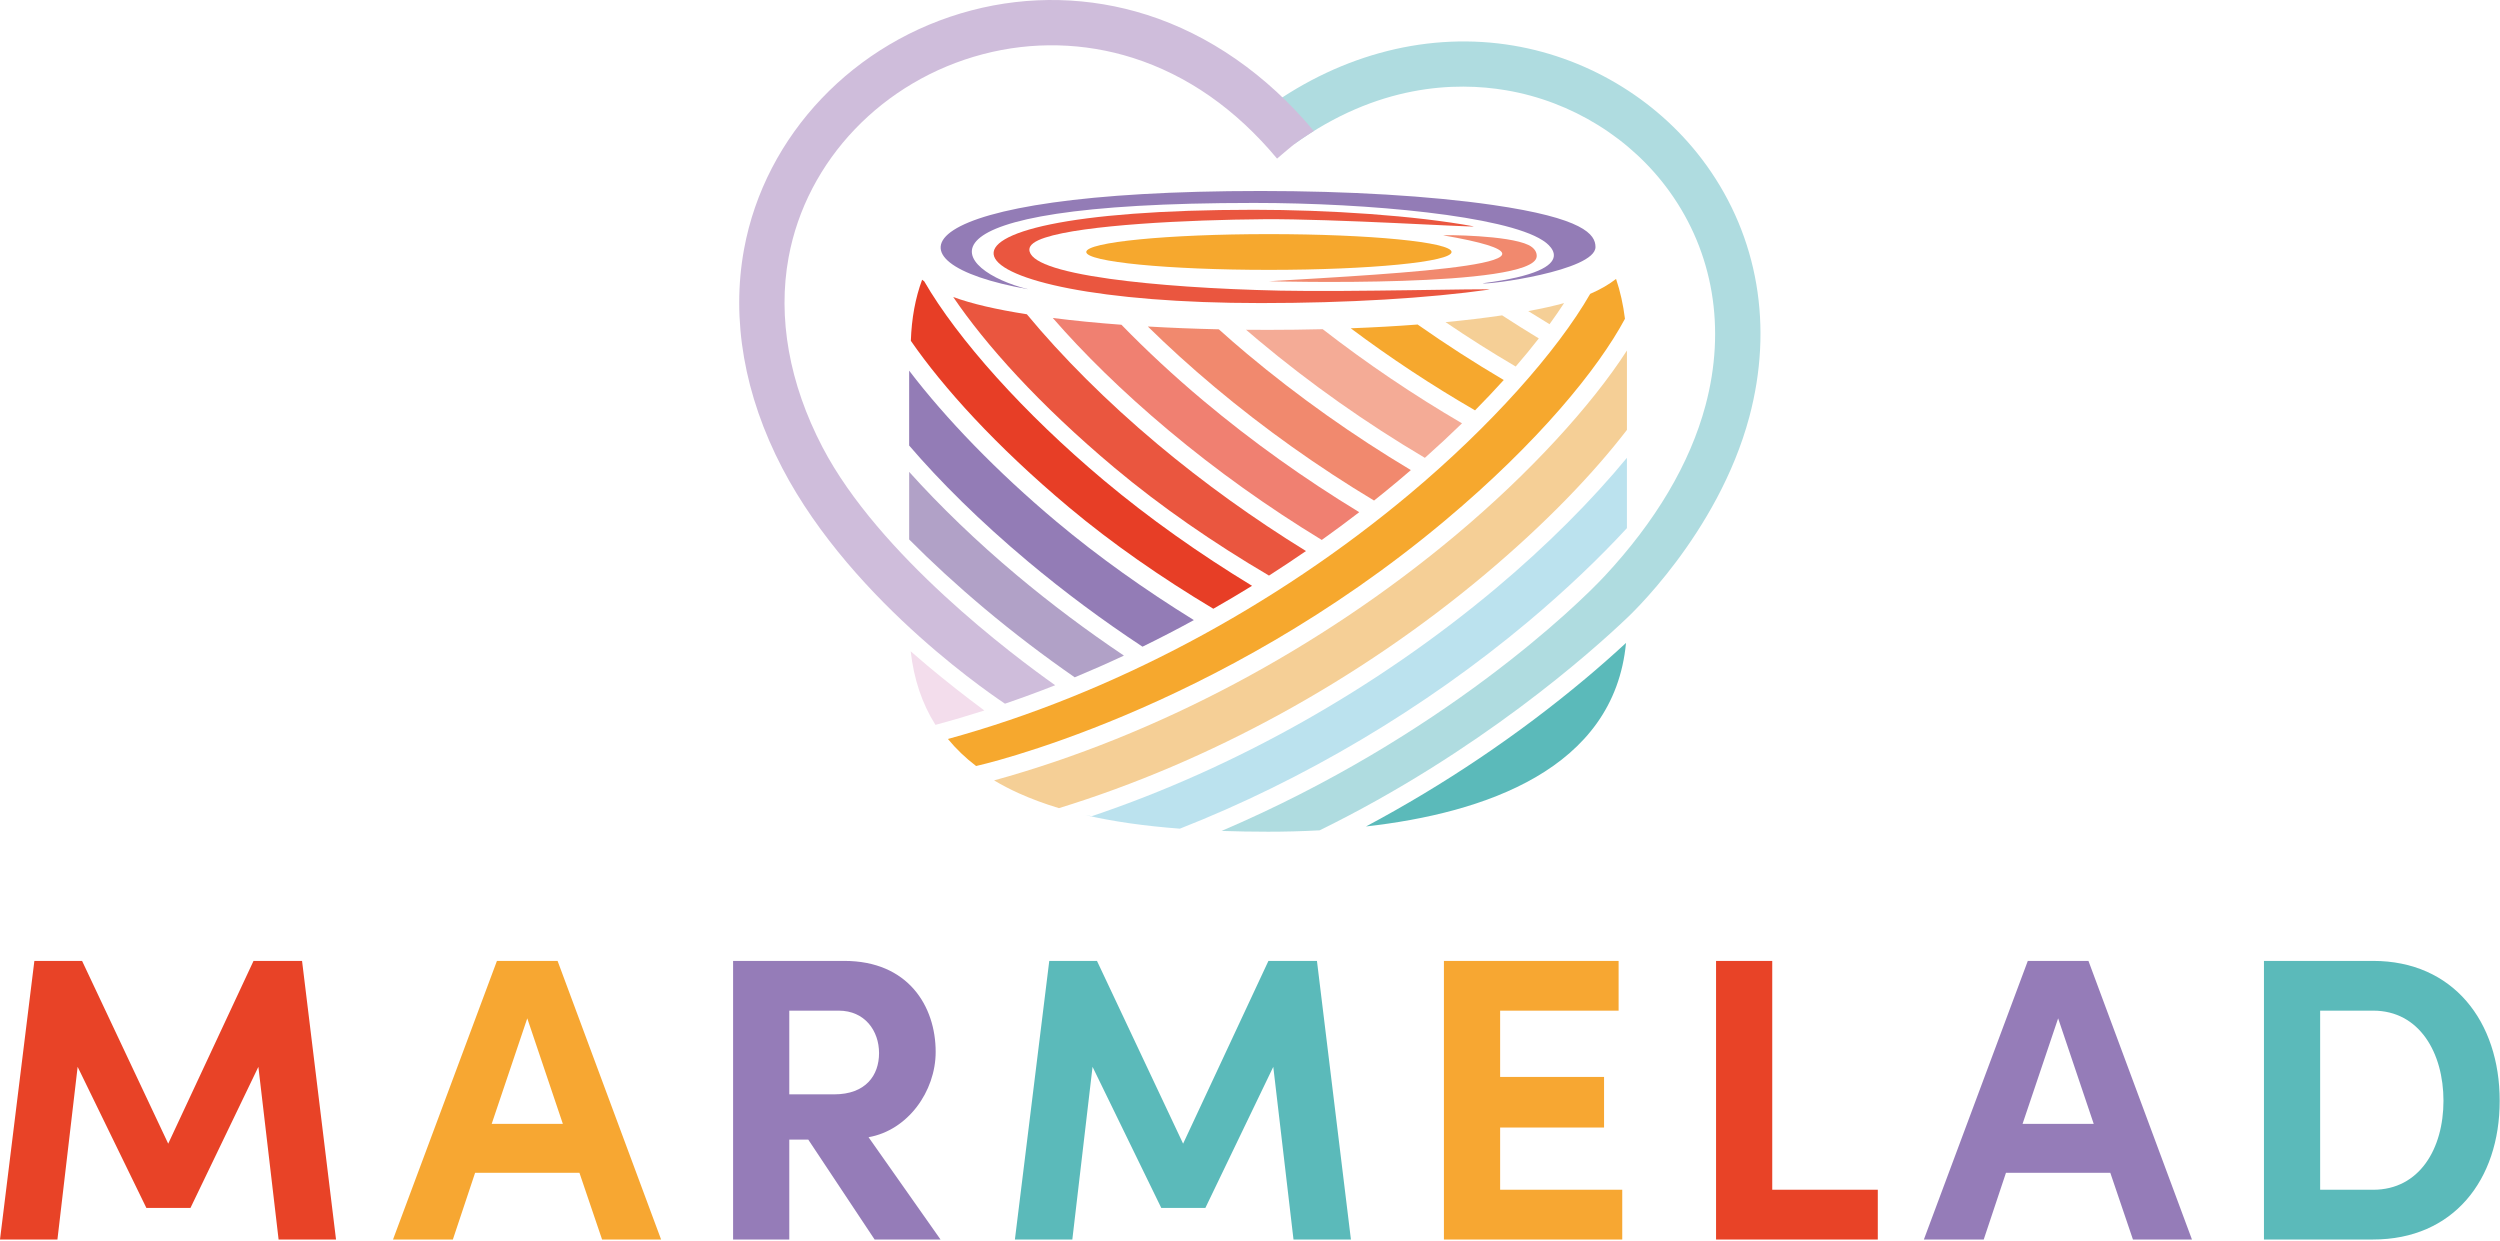<svg xmlns="http://www.w3.org/2000/svg" fill="none" viewBox="0 0 1134 563" height="563" width="1134">
<g clip-path="url(#clip0_774_2)">
<path fill="#E84327" d="M152.42 562.237H126.37L117.2 483.917L86.39 547.927H66.4L35.22 483.917L26.05 562.237H0L15.59 435.867H37.23L76.3 518.767L115 435.867H137.01L152.42 562.237Z"></path>
<path fill="#F7A732" d="M273.1 562.237L262.83 531.977H215.51L205.42 562.237H178.27L225.41 435.867H252.92L299.87 562.237H273.09H273.1ZM223.03 509.787H255.31L239.17 461.917L223.03 509.787Z"></path>
<path fill="#957CB8" d="M396.719 562.237L366.639 516.937H358.019V562.237H332.529V435.867H382.969C411.949 435.867 424.419 456.407 424.419 477.137C424.419 495.117 411.759 512.717 393.969 515.837L426.619 562.237H396.719ZM358.019 458.427V496.397H378.379C392.689 496.397 398.739 487.777 398.739 477.687C398.739 467.597 392.319 458.427 380.399 458.427H358.019Z"></path>
<path fill="#5BBABA" d="M612.779 562.237H586.729L577.559 483.917L546.749 547.927H526.759L495.579 483.917L486.409 562.237H460.359L475.949 435.867H497.589L536.659 518.767L575.359 435.867H597.369L612.779 562.237Z"></path>
<path fill="#F7A732" d="M680.461 539.677H735.851V562.237H654.961V435.867H734.201V458.427H680.461V488.507H727.601V511.437H680.461V539.687V539.677Z"></path>
<path fill="#E84327" d="M803.9 539.677H851.77V562.237H778.4V435.867H803.89V539.677H803.9Z"></path>
<path fill="#957CB8" d="M967.5 562.237L957.23 531.977H909.91L899.82 562.237H872.67L919.81 435.867H947.32L994.27 562.237H967.49H967.5ZM917.43 509.787H949.71L933.57 461.917L917.43 509.787Z"></path>
<path fill="#5BBABA" d="M1076.45 435.867C1112.77 435.867 1133.86 463.377 1133.86 499.327C1133.86 535.277 1112.77 562.237 1076.45 562.237H1026.93V435.867H1076.45ZM1076.45 539.677C1097.54 539.677 1108.36 520.967 1108.36 499.327C1108.36 477.687 1097.54 458.427 1076.45 458.427H1052.42V539.677H1076.45Z"></path>
<path fill="#F1896E" d="M634.218 218.122C636.168 216.482 638.078 214.852 639.968 213.232C613.838 197.602 588.798 179.882 565.558 160.412C561.218 156.782 556.998 153.092 552.868 149.382C541.788 149.132 531.008 148.702 520.658 148.102C529.738 157.032 539.878 166.272 551.088 175.672C573.658 194.582 597.938 211.822 623.268 227.052C626.958 224.122 630.608 221.142 634.208 218.132L634.218 218.122Z"></path>
<path fill="#F4AB96" d="M663.159 192.02C641.229 179.2 620.039 164.89 599.979 149.32C591.859 149.52 583.569 149.63 575.189 149.63C571.849 149.63 568.529 149.61 565.219 149.58C567.029 151.14 568.849 152.7 570.719 154.26C594.299 174.02 619.749 191.95 646.319 207.68C652.279 202.38 657.899 197.15 663.169 192.02H663.159Z"></path>
<path fill="#B1A1C7" d="M487.488 307.237C494.968 304.127 502.408 300.847 509.808 297.377C492.958 286.067 476.688 273.887 461.228 260.927C443.018 245.667 426.378 229.587 412.398 214.047V244.697C422.468 254.837 433.908 265.407 446.768 276.187C459.808 287.117 473.438 297.487 487.498 307.237H487.488Z"></path>
<path fill="#F6A82E" d="M682.109 172.383C668.779 164.523 655.729 156.113 643.039 147.203C633.369 147.943 623.199 148.513 612.689 148.913C630.719 162.413 649.609 174.863 669.069 186.133C673.709 181.443 678.059 176.853 682.099 172.373L682.109 172.383Z"></path>
<path fill="#937CB6" d="M541.539 281.275C519.269 267.505 498.179 252.505 479.259 236.655C452.379 214.135 428.919 189.825 412.389 168.125V202.095C426.269 218.265 444.239 236.215 466.379 254.765C482.839 268.555 500.219 281.455 518.239 293.335C526.069 289.505 533.849 285.485 541.539 281.275Z"></path>
<path fill="#F5CF96" d="M709.469 137.477C704.779 138.777 699.449 139.967 693.209 141.107C696.409 143.117 699.619 145.107 702.859 147.057C705.279 143.737 707.479 140.547 709.469 137.477Z"></path>
<path fill="#BBE2EE" d="M678.459 266.924C624.179 312.414 560.109 348.404 495.219 370.224C494.279 370.074 493.329 369.904 492.389 369.754C504.949 372.644 519.129 374.674 535.189 375.884C590.789 354.074 646.149 321.394 692.929 282.184C710.569 267.394 725.579 252.994 737.969 239.564V207.664C722.139 226.874 701.569 247.564 678.459 266.924Z"></path>
<path fill="#AFDCE0" d="M773.969 74.876C753.459 46.366 721.609 26.616 686.579 20.696C648.679 14.286 609.099 24.226 575.109 48.676L587.109 65.346C624.919 38.146 660.209 37.056 683.159 40.946C712.899 45.976 739.929 62.716 757.299 86.876C777.169 114.496 782.969 148.936 773.629 183.856C766.559 210.296 750.979 236.506 727.799 261.376C715.629 274.426 654.189 334.136 554.109 376.906C560.839 377.136 567.849 377.266 575.189 377.266C582.529 377.266 590.359 377.086 598.589 376.636C670.839 341.216 721.789 295.736 737.739 280.566C737.839 280.476 779.209 242.506 793.479 189.166C804.439 148.176 797.519 107.586 773.979 74.876H773.969Z"></path>
<path fill="#5BBABA" d="M619.629 374.883C673.199 368.823 732.169 348.973 737.559 291.633C731.619 297.113 725.449 302.563 719.069 307.903C688.499 333.523 654.809 356.123 619.619 374.883H619.629Z"></path>
<path fill="#F5CF96" d="M697.999 153.507C692.399 150.117 686.859 146.627 681.369 143.047C681.299 143.057 681.219 143.067 681.149 143.077C673.309 144.237 664.769 145.257 655.689 146.127C666.089 153.177 676.709 159.907 687.519 166.257C691.309 161.877 694.809 157.607 697.999 153.507Z"></path>
<path fill="#F5CF96" d="M660.43 242.652C598.84 294.272 524.63 333.672 450.92 353.992C454.42 356.082 458.16 358.032 462.15 359.832C467.76 362.362 473.81 364.602 480.34 366.572C548.47 345.632 616.35 308.512 673.31 260.772C701.63 237.032 723.16 214.282 737.98 194.992V158.992C721.86 184.022 693.78 214.712 660.43 242.652Z"></path>
<path fill="#CFBDDB" d="M520.119 6.693C494.379 -1.497 466.889 -2.187 440.619 4.713C387.509 18.663 347.029 61.173 337.499 113.023C331.629 144.973 337.619 179.303 354.839 212.313C387.299 274.533 454.639 318.303 455.859 319.193C463.469 316.593 471.059 313.813 478.629 310.823C459.939 297.613 398.629 251.833 373.059 202.813C357.979 173.903 352.669 144.143 357.709 116.743C365.809 72.693 400.399 36.513 445.839 24.583C468.339 18.673 491.869 19.263 513.889 26.263C538.539 34.113 560.539 49.473 579.279 71.943C579.279 71.943 585.749 66.363 588.039 64.663C589.939 63.253 595.929 59.413 595.929 59.413C574.639 33.903 548.559 15.743 520.119 6.683V6.693Z"></path>
<path fill="#F3DDEC" d="M420.62 301.89C418.07 299.75 415.57 297.6 413.09 295.43C414.53 308.1 418.26 319.2 424.32 328.8C431.71 326.82 439.11 324.64 446.5 322.28C437.66 315.72 429.02 308.93 420.62 301.89Z"></path>
<path fill="#F08071" d="M616.539 232.327C591.789 217.267 568.039 200.347 545.929 181.817C532.509 170.577 519.949 158.887 508.679 147.307C497.589 146.487 487.139 145.457 477.539 144.227C491.209 159.957 508.719 177.317 530.109 195.237C551.859 213.457 575.209 230.097 599.549 244.917C605.299 240.817 610.969 236.627 616.549 232.327H616.539Z"></path>
<path fill="#EA563F" d="M592.389 249.947C568.779 235.377 546.109 219.127 524.949 201.387C502.009 182.157 481.569 161.637 465.789 142.557C451.669 140.337 440.759 137.787 432.379 134.727C446.909 156.157 471.219 183.427 505.469 212.127C526.469 229.727 550.349 246.217 575.609 261.087C581.259 257.467 586.859 253.757 592.389 249.947Z"></path>
<path fill="#F6A82E" d="M733.048 126.516C729.918 128.956 726.059 131.246 721.309 133.296C706.309 159.416 676.088 193.346 639.538 223.976C577.938 275.596 503.689 314.976 429.979 335.196C433.639 339.666 437.889 343.746 442.759 347.466C442.759 347.466 551.049 323.616 655.399 236.166C697.789 200.636 724.919 167.316 737.079 144.596C736.289 138.176 734.948 132.146 733.038 126.516H733.048Z"></path>
<path fill="#E73E26" d="M567.92 265.721C543.96 251.141 521.23 235.081 500.81 217.971C464.41 187.471 434.3 153.691 419.23 127.611C418.9 127.371 418.58 127.131 418.27 126.891C415.2 135.181 413.5 144.401 413.16 154.601C427.77 175.721 451.65 202.261 484.95 230.171C504.41 246.471 526.68 261.951 550.37 276.131C556.27 272.771 562.13 269.301 567.92 265.731V265.721Z"></path>
<path fill="#F1896E" d="M693.33 111.135C683.95 106.615 655.17 106.525 654.58 106.745C727.04 119.245 636.47 123.995 575.58 127.575C576.79 127.605 695.44 130.765 697.03 116.475C697.24 114.635 696.23 112.545 693.32 111.145L693.33 111.135Z"></path>
<path fill="#937CB6" d="M676.94 92.943C648.86 88.873 611.56 86.633 571.93 86.633C410.39 86.633 397.01 119.023 466.39 131.203C432.63 122.843 405.55 92.053 568.79 92.053C620.83 92.053 682.54 97.883 699.73 109.013C699.93 109.143 722.07 122.163 672.59 128.483C674.32 129.393 723.71 122.833 723.71 112.053C723.71 106.313 718.4 98.953 676.96 92.943H676.94Z"></path>
<path fill="#EA563F" d="M580.799 131.836C551.199 131.196 523.719 129.306 503.439 126.486C479.209 123.096 466.919 118.636 466.919 113.186C466.919 111.166 469.309 109.336 474.029 107.796C491.499 102.036 538.529 99.696 573.509 99.436C605.029 99.206 667.209 103.136 668.599 102.696C641.909 97.756 602.599 95.156 568.759 95.156C398.099 95.156 424.189 137.476 571.899 137.476C611.009 137.476 647.819 135.286 675.759 131.326C674.599 130.806 612.029 132.496 580.769 131.836H580.799Z"></path>
<path fill="#F6A82E" d="M575.579 122.415C621.335 122.415 658.428 118.784 658.428 114.305C658.428 109.826 621.335 106.195 575.579 106.195C529.822 106.195 492.729 109.826 492.729 114.305C492.729 118.784 529.822 122.415 575.579 122.415Z"></path>
</g>
<defs>
<clipPath id="clip0_774_2">
<rect fill="white" height="562.24" width="1133.86"></rect>
</clipPath>
</defs>
</svg>

